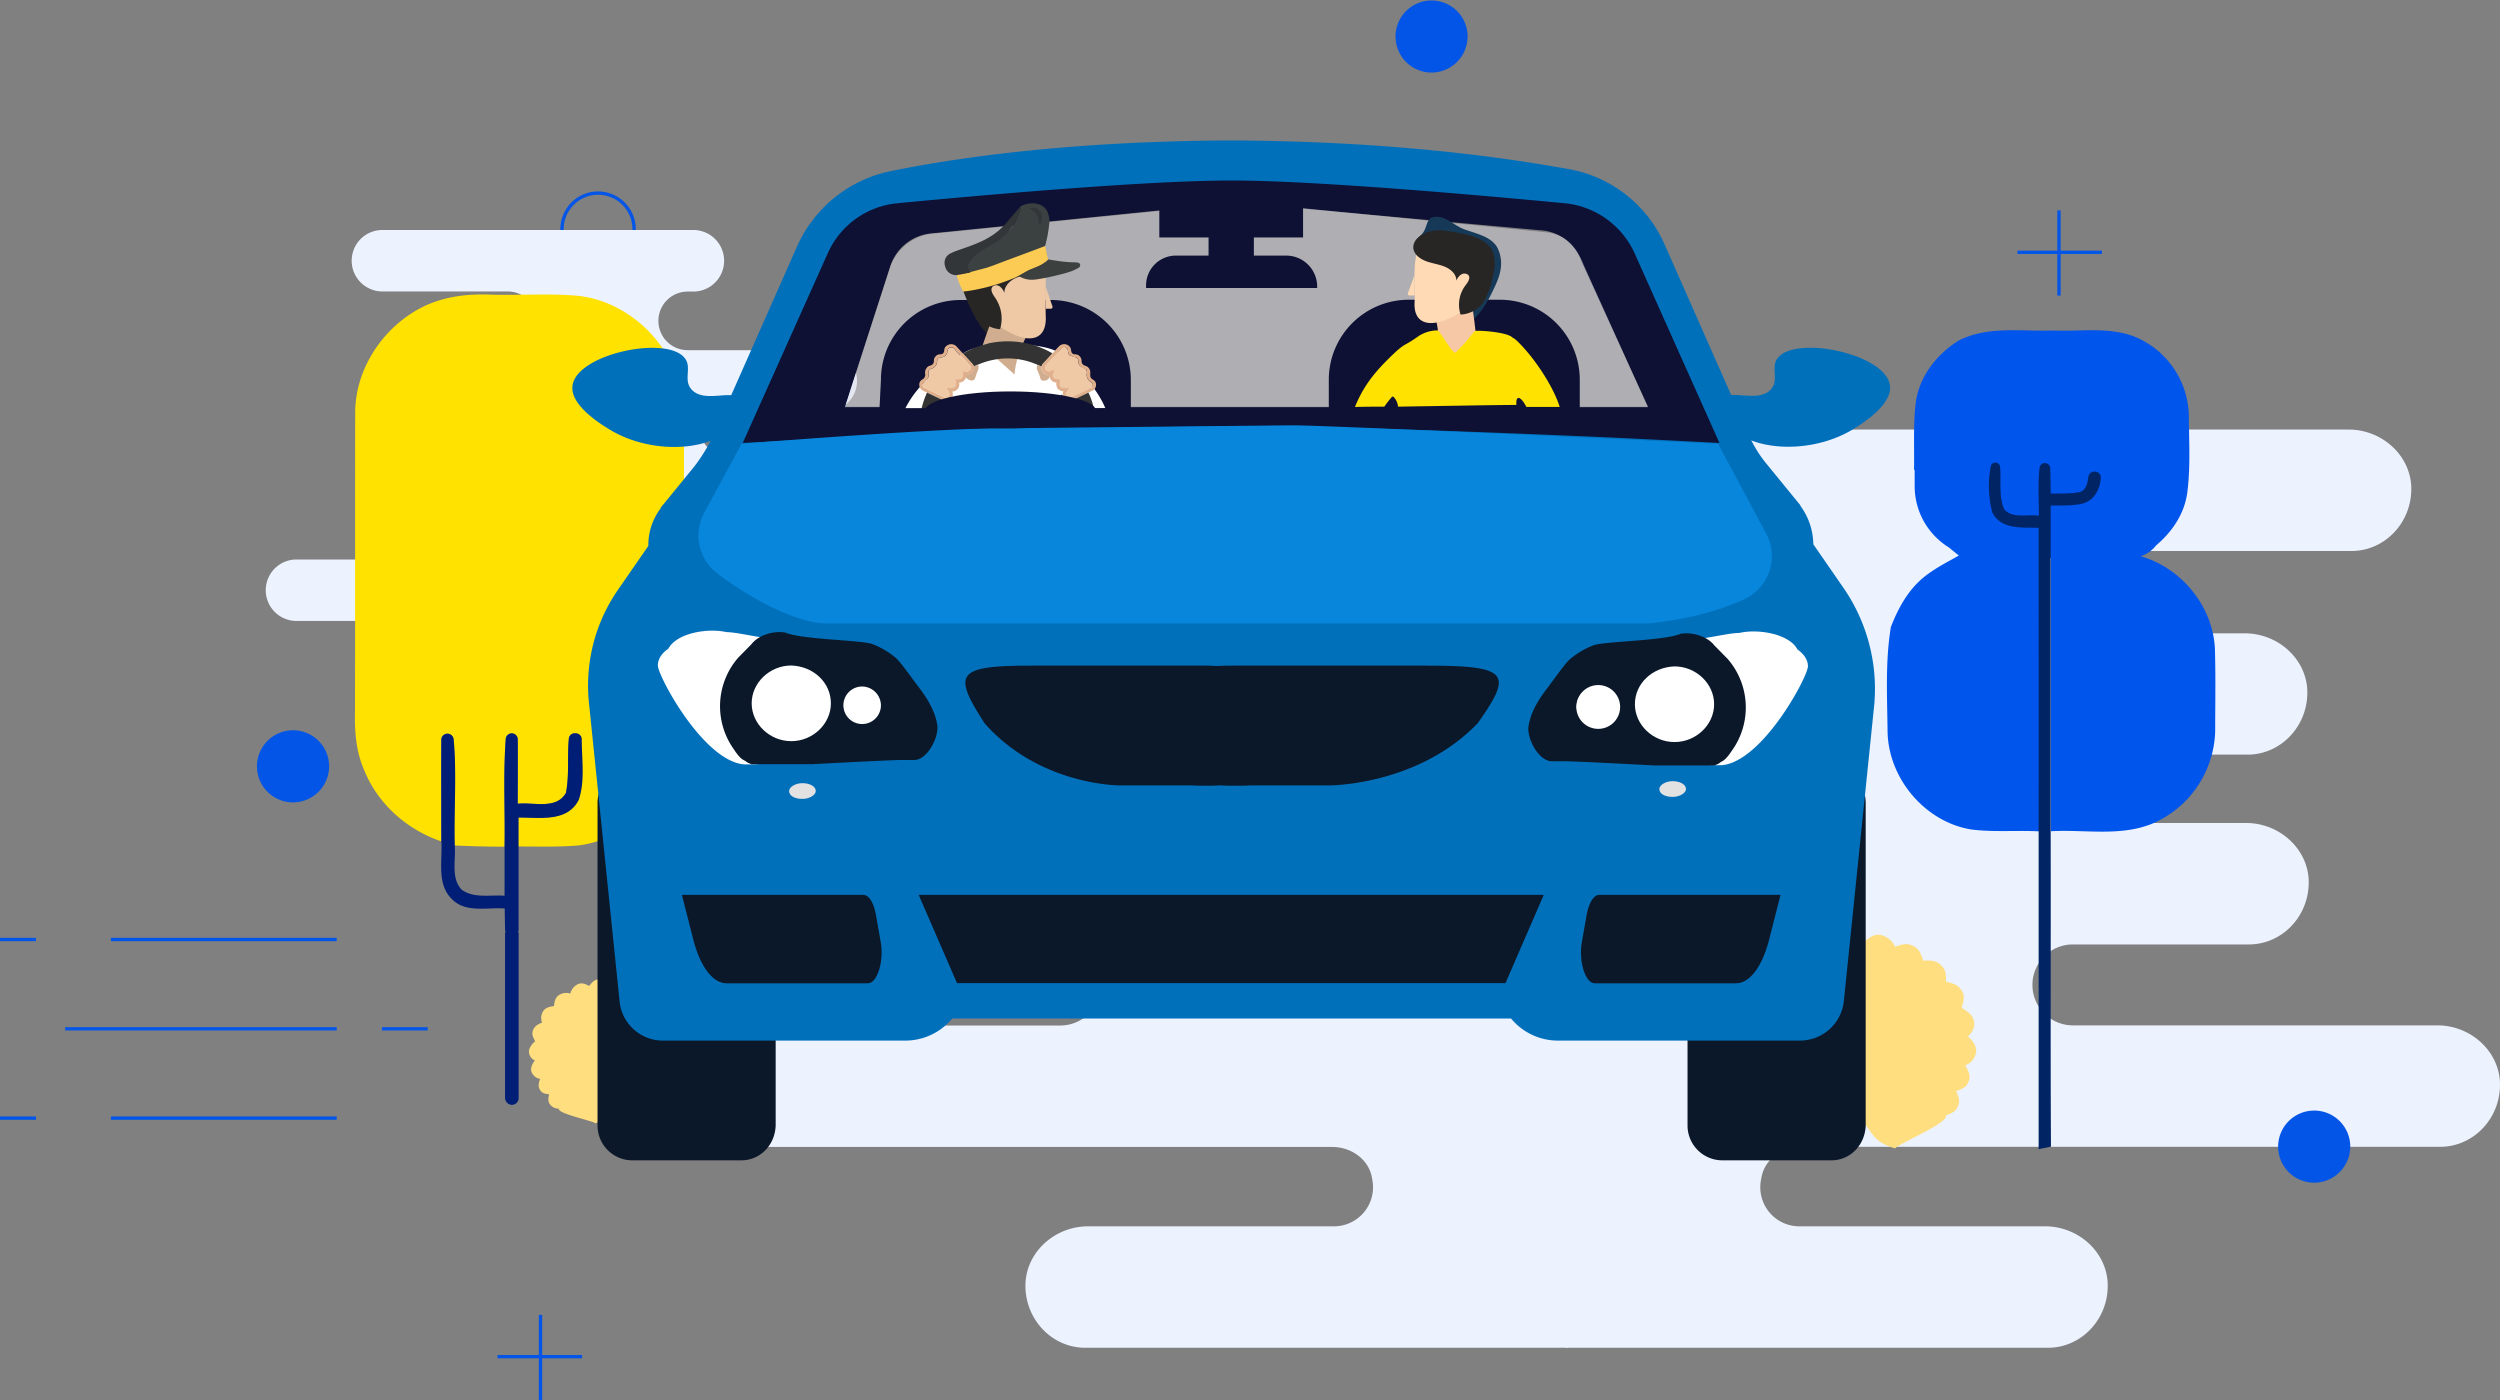 <svg xmlns="http://www.w3.org/2000/svg" viewBox="0 0 750 420"><rect x="0" y="0" width="750" height="420" fill="#808080" stroke="none"/><defs><style>.cls-1{fill:none;}.cls-1,.cls-4{stroke:#0255e6;stroke-miterlimit:10;}.cls-2{fill:#ecf2fe;}.cls-3,.cls-4{fill:#0255e6;}.cls-5{fill:#ffde80;}.cls-6{fill:#ffe200;}.cls-7{fill:#001e76;}.cls-8{fill:#0b1829;}.cls-9{fill:#0170bb;}.cls-10{fill:#0e1133;}.cls-11{fill:#0786db;}.cls-12{fill:#fff;}.cls-13{fill:#fafafa;}.cls-14{fill:#e2e2e2;}.cls-15{fill:#dcdde7;opacity:0.5;isolation:isolate;}.cls-16{fill:#282625;}.cls-17{fill:#d1ad8f;}.cls-18{fill:#efc8a5;}.cls-19{fill:#3b4141;}.cls-20{fill:#fccb53;}.cls-21{fill:#323638;}.cls-22{fill:#3c4140;}.cls-23{fill:#333;}.cls-24{fill:#e0b08c;}.cls-25{fill:#f9b09d;}.cls-26{fill:#163957;}.cls-27{fill:#f7c8a6;}.cls-28{fill:#ffdab4;}.cls-29{fill:#0055ec;}.cls-30{fill:#002464;}</style></defs><title>ride-vector0</title><g id="Layer_2" data-name="Layer 2"><g id="Layer_7" data-name="Layer 7"><path class="cls-1" d="M190.23,68.66a10.81,10.81,0,1,0-10.81,10.89A10.85,10.85,0,0,0,190.23,68.66Z"/><path class="cls-2" d="M469.67,259V404.33H614.38c10.4,0,18.72-9.21,17.88-20.1-.83-9.21-9.14-16.33-18.71-16.33H540a11.72,11.72,0,0,1-11.64-14.23c.83-5.87,6.23-9.63,12.06-9.63H732.06c10.4,0,18.71-9.21,17.88-20.1-.83-9.21-9.15-16.33-18.71-16.33H621.87a12.14,12.14,0,0,1,0-24.28h52.81c10.39,0,18.71-9.21,17.88-20.1-.83-9.21-9.15-16.33-18.71-16.33H642.66a10.31,10.31,0,0,1-10.4-11.3c.42-5.45,5.41-9.21,10.81-9.21h31.19c10.4,0,18.71-9.22,17.88-20.1C691.31,197.08,683,190,673.43,190H644.32a12.18,12.18,0,0,1-12.06-14.65,12.9,12.9,0,0,1,12.48-10.05h60.71c10.39,0,18.71-9.21,17.88-20.1-.83-9.21-9.15-16.33-18.71-16.33H469.67Z"/><path class="cls-2" d="M470.28,128.83H235.34c-9.57,0-17.88,7.12-18.71,16.33-.84,10.89,7.48,20.1,17.88,20.1h60.71a12.89,12.89,0,0,1,12.47,10.05A12.17,12.17,0,0,1,295.63,190h-29.1c-9.57,0-17.89,7.12-18.72,16.33-.83,10.88,7.49,20.1,17.88,20.1h31.19c5.41,0,10.4,3.76,10.81,9.21a10.3,10.3,0,0,1-10.39,11.3H266.11c-9.56,0-17.88,7.12-18.71,16.33-.83,10.89,7.48,20.1,17.88,20.1h52.81a12.14,12.14,0,0,1,0,24.28H208.73c-9.57,0-17.89,7.12-18.72,16.33-.83,10.89,7.49,20.1,17.88,20.1h191.7c5.82,0,11.23,3.76,12.06,9.63A11.73,11.73,0,0,1,400,367.9H326.4c-9.56,0-17.88,7.12-18.71,16.33-.83,10.89,7.49,20.1,17.88,20.1H470.28V128.83Z"/><path class="cls-3" d="M705.08,343.92a10.82,10.82,0,1,0-10.82,10.89A10.86,10.86,0,0,0,705.08,343.92Z"/><path class="cls-3" d="M440.28,10.89a10.81,10.81,0,1,0-10.81,10.88A10.85,10.85,0,0,0,440.28,10.89Z"/><path class="cls-3" d="M98.73,229.83a10.82,10.82,0,1,0-10.81,10.89A10.84,10.84,0,0,0,98.73,229.83Z"/><path class="cls-4" d="M617.7,88.67V63.13"/><path class="cls-4" d="M630.59,75.69H605.23"/><path class="cls-4" d="M162.15,420V394.46"/><path class="cls-4" d="M174.63,407H149.26"/><path class="cls-2" d="M131.47,167.85H88.64a9.22,9.22,0,0,0,0,18.43H218.79a9.22,9.22,0,0,0,0-18.43H193.42a6.7,6.7,0,0,1,0-13.39h35.77a9.22,9.22,0,0,0,0-18.43H216.71a6.28,6.28,0,0,1,0-12.56H247.9a9.21,9.21,0,0,0,0-18.42H206.31a8.79,8.79,0,0,1,0-17.58H208A9.22,9.22,0,0,0,208,69H114.42a9.22,9.22,0,0,0,0,18.43h37.84a8.79,8.79,0,0,1,0,17.58h-2.91a9.21,9.21,0,0,0,0,18.42h20a6.28,6.28,0,0,1,0,12.56H125.64a9.22,9.22,0,0,0,0,18.43h5.83a6.7,6.7,0,0,1,0,13.39Z"/><path class="cls-4" d="M33.26,281.85H101"/><path class="cls-4" d="M10.81,281.85H0"/><path class="cls-4" d="M19.54,308.65H101"/><path class="cls-4" d="M128.3,308.65H114.58"/><path class="cls-4" d="M33.26,335.44H101"/><path class="cls-4" d="M10.81,335.44H0"/><path class="cls-5" d="M568.55,284.05c1.63-.65,3.55-1.3,5.33-.29,1.9.8,2.55,2.77,3.11,4.46,1.89-.17,4.12-.11,5.48,1.51,1.38,1.29,1.38,3.14,1.3,4.77,1.78.4,3.8.95,4.72,2.66,1.15,1.64.51,3.52,0,5.16,1.36.86,2.83,1.76,3.47,3.26a4.45,4.45,0,0,1-1.65,5.3c1.64,1.4,3.18,3.56,2.31,5.61a5,5,0,0,1-3.07,3.13c1,1.5,1.83,3.39.93,5-.48,1.58-2.13,2.22-3.64,2.71.62,1.41,1.3,3,.57,4.42-.46,1.64-2.1,2.38-3.67,2.85,1.17,2.13-13.58,8.2-15.21,9.91-9.26-2.49-5.92-7.9-15-10.91.47-1.26,4.58-3.5,3-4.85-1.68.43-2.06,2.27-3.19,3.31l-1.74-.47c.86-2.06,2.16-3.95,2.7-6.12a8.48,8.48,0,0,0-1.6-.86c-1.08,2.16-2,4.39-3.29,6.44-1.45-1.77,1.06-4.76-1.78-5.73a15.32,15.32,0,0,0-.84,4.52c-7.25-2.87-6.94-5.19-13.7-9.09-.11-2.6-7.09-6.08-9-8.37l1.63.57a3.33,3.33,0,0,0-.82-3.54c1-.76,2-1.51,2.95-2.25a13.69,13.69,0,0,1-.28-4.12c.42-1.67,2.26-2.3,3.6-3.18-.26-1.6-.89-3.4.07-4.82s2.74-1.89,4.28-2.51c.23-1.69.12-3.68,1.55-4.86,1.26-1.23,3.27-.92,5-1a16.07,16.07,0,0,1,2-3.37,9.06,9.06,0,0,1,3-1.14c1.15.32,2.28.71,3.42,1.08.86-1.56,2.22-3.08,4.29-3.08,1.88-.23,3.41,1.05,4.75,2.19,1.35-1.2,3.15-2.43,5.21-1.7A6.29,6.29,0,0,1,568.55,284.05Z"/><path class="cls-5" d="M171.1,298.07a4,4,0,0,0-3.47.5c-1.13.76-1.3,2.11-1.44,3.27-1.24.13-2.67.46-3.34,1.68a3.75,3.75,0,0,0-.23,3.23c-1.1.49-2.33,1.1-2.7,2.32-.54,1.21.12,2.33.64,3.33a5.28,5.28,0,0,0-1.83,2.54,2.92,2.92,0,0,0,1.73,3.2c-.88,1.11-1.59,2.7-.77,3.91a3.31,3.31,0,0,0,2.37,1.62c-.46,1.09-.75,2.42,0,3.35.5,1,1.65,1.15,2.68,1.27-.22,1-.45,2.11.2,2.93a3.12,3.12,0,0,0,2.71,1.36c-.48,1.52,9.79,3.53,11.05,4.42,5.65-2.78,2.81-5.84,8.31-8.95-.46-.75-3.4-1.66-2.52-2.74,1.14.06,1.61,1.2,2.47,1.72l1.06-.53a28.54,28.54,0,0,1-2.51-3.59,5.55,5.55,0,0,1,.92-.76c1,1.25,1.85,2.57,2.93,3.72.71-1.32-1.28-2.92.43-3.91a10.17,10.17,0,0,1,1.11,2.8c4.3-2.78,3.81-4.23,7.67-7.61-.26-1.69,3.79-4.82,4.74-6.54l-1,.57a2.19,2.19,0,0,1,.08-2.38c-.72-.37-1.45-.72-2.18-1.07a9.24,9.24,0,0,0-.34-2.69c-.48-1-1.75-1.19-2.72-1.58,0-1.07.14-2.3-.66-3.1s-2-.86-3.07-1.07c-.36-1.05-.54-2.35-1.61-2.93s-2.22-.16-3.32,0a10.33,10.33,0,0,0-1.7-1.91,5.79,5.79,0,0,0-2.08-.35c-.7.36-1.38.75-2.06,1.14a3.34,3.34,0,0,0-3.15-1.44c-1.24.09-2.07,1.12-2.78,2-1-.6-2.34-1.16-3.57-.43A4.13,4.13,0,0,0,171.1,298.07Z"/><path class="cls-6" d="M126.77,92.1c6.26-3.1,13.3-4,20.21-3.72,8.85.28,17.73-.43,26.55.37,16.25,1.87,29.89,16.13,31.46,32.49.31,5.61.18,11.23.19,16.85,0,25.59,0,51.17,0,76.75,1.31,18.7-13.21,36.34-31.59,38.79-6.09.5-12.21.32-18.3.31,0-2.91,0-5.81,0-8.7,6.26-.09,14.72,1.54,18.13-5.4,1.9-5.77.85-12,.87-18.07a1.77,1.77,0,0,0-1.58-1.79h-.13a1.75,1.75,0,0,0-1.91,1.6c-.5,5.41.17,10.94-.87,16.27-2.93,5.14-9.72,2.71-14.49,3.27,0-6.45.05-12.91,0-19.36a1.8,1.8,0,0,0-1.59-1.77h0a1.8,1.8,0,0,0-2,1.65c-.8,10.76-.17,21.58-.36,32.36-5,0-10-.11-15-.37-.28-10.61.66-21.3-.33-31.86a1.85,1.85,0,0,0-1.62-1.66h0a1.85,1.85,0,0,0-2.06,1.83c-.06,10.15,0,20.3,0,30.46-10.21-3.48-19-11.18-23.08-21.34-2.46-5.51-2.92-11.64-2.77-17.61.07-29.7,0-59.4.06-89.09C106.36,110.82,114.88,98.08,126.77,92.1Z"/><path class="cls-7" d="M172.69,220h-.13a1.75,1.75,0,0,0-1.91,1.6c-.5,5.41.17,10.94-.87,16.26h0c-2.92,5.13-9.69,2.72-14.46,3.27a0,0,0,0,1,0,0c0-6.45.05-12.89,0-19.33a1.8,1.8,0,0,0-1.59-1.77h0a1.8,1.8,0,0,0-2,1.65c-.8,10.76-.17,21.58-.36,32.36,0,4.89,0,9.78,0,14.68a0,0,0,0,1,0,0c-4.29-.32-9.17.87-12.88-1.82h0c-3.31-3.55-1.67-8.88-2.07-13.26-.28-10.61.66-21.3-.33-31.86a1.85,1.85,0,0,0-1.62-1.66h0a1.85,1.85,0,0,0-2.06,1.83c-.06,10.15,0,20.3,0,30.46.37,5.76-1.48,12.86,3.18,17.34,4.13,4.24,10.6,2.38,15.83,2.8a0,0,0,0,1,0,0c0,2.24.08,4.5.11,6.76h.21a1.47,1.47,0,0,0-.23.74v49.21a2.15,2.15,0,0,0,1.86,2.19,2.05,2.05,0,0,0,2.22-2.05c0-16.5,0-33,0-49.35a1.44,1.44,0,0,0-.23-.74h.21q0-12.71,0-25.37c0-2.9,0-5.79,0-8.67a0,0,0,0,1,0,0c6.25-.08,14.68,1.53,18.09-5.39h0c1.9-5.76.85-12,.87-18.06A1.77,1.77,0,0,0,172.69,220Z"/><path class="cls-8" d="M549.4,348.1H516.58a10.45,10.45,0,0,1-10.32-10.4V240.81a10.45,10.45,0,0,1,10.32-10.4H549.4a10.44,10.44,0,0,1,10.31,10.4V337.7C559.48,343.61,555,348.1,549.4,348.1Z"/><path class="cls-8" d="M222.39,348.1H189.57a10.44,10.44,0,0,1-10.31-10.4V240.81a10.44,10.44,0,0,1,10.31-10.4h32.82a10.44,10.44,0,0,1,10.31,10.4V337.7C232.47,343.61,228,348.1,222.39,348.1Z"/><path class="cls-9" d="M544,163.29l9.15,13.23a53.33,53.33,0,0,1,9.14,34.74l-9.14,89.1A13.25,13.25,0,0,1,540,312.18H467.35a18.27,18.27,0,0,1-13.83-6.38l-.23-.24H285.68l-.23.24a18.27,18.27,0,0,1-13.83,6.38H199a13.06,13.06,0,0,1-13.13-11.82l-9.14-89.1A50.44,50.44,0,0,1,185.35,177l9.15-13.23a18.29,18.29,0,0,1,3.75-11.34.44.44,0,0,1,.05-.28l.18-.2,1.17-1.41,8.68-10.64a50.72,50.72,0,0,0,4.85-7.64c-8.52,3.2-21,2.3-30.41-3.47-2.34-1.42-12-7.32-11-13.23,1.4-9.46,28.6-15.13,33.75-8,1,1.33.9,2.85.81,4.39-.1,1.77-.2,3.55,1.3,5.07,2.1,2.12,5.44,1.87,8.44,1.65a23.6,23.6,0,0,1,3.29-.11l19.92-45a39.44,39.44,0,0,1,27.89-22.22c19.69-4,53.45-9,102.21-9.21,48.76.23,82.51,5.2,102,8.74A38.85,38.85,0,0,1,499.23,73l25.08,56.72a37.13,37.13,0,0,0,5.86,9.69l8.68,10.63,1.17,1.42c0,.24.23.24.23.47A19.87,19.87,0,0,1,544,163.29ZM267.16,77l-13.68,45.06,248.2,1.84L478,76.07c-1.88-5.43-9.89-10.8-15.51-11l-84-7.36c-2.58-.24-12,1.6-14.6,1.84l-83,7.36C275.23,67.35,269,71.56,267.16,77Z"/><path class="cls-10" d="M490.32,75.84A25.77,25.77,0,0,0,469.7,61c-24.85-2.36-75-6.85-100.33-6.85S293.89,58.59,269,61a25.44,25.44,0,0,0-20.63,14.89l-25.55,57s13.36-.71,32.58-1.65c21.57-1,50.64-2.13,77.59-2.84,12.9-.24,25.32-.47,36.34-.47,10.78,0,23.44.23,36.33.47,27,.71,56,1.89,77.59,2.84,19.46.94,32.59,1.65,32.59,1.65ZM253.48,122.05l13.75-42.58A14.24,14.24,0,0,1,279.65,70l87.79-8.85a41.69,41.69,0,0,1,7.74,0l86.87,7.93a13.89,13.89,0,0,1,12.43,9.46l19.9,43.5Z"/><path class="cls-9" d="M516.58,119.8c2.11-3.31,10.55,1.18,14.53-2.83,2.82-2.84,0-6.62,2.11-9.46,5.16-7.09,32.35-1.42,33.76,8,.94,5.91-8.68,11.81-11,13.23-13.13,8-32.11,6.62-38.21-2.12C517.75,126.18,515.17,122.17,516.58,119.8Z"/><path class="cls-8" d="M369.37,268.46H275.6l11.49,26.47H451.65l11.48-26.47Z"/><path class="cls-11" d="M523.52,179.64c-6.3,3-15.6,6-29,7.4H248c-8.79,0-23.05-7.46-33-15.18a14.23,14.23,0,0,1-3.74-18l11.23-20.75c35.59-2.76,65-4.6,76.65-4.6l88.52-.92c11.39,0,127.75,5.52,127.75,5.52s8.52,15.9,14.46,27A14.23,14.23,0,0,1,523.52,179.64Z"/><path class="cls-8" d="M428,199.69H370.2c-1.58,0-3,0-4.25.08s-2.44-.08-3.88-.08H309.34c-22.75,0-23.47,2.48-14,17.25,16.37,18.67,40.36,18.67,40.36,18.67h21.52a78.8,78.8,0,0,0,8.72,0,94.67,94.67,0,0,0,9.56,0h23.6s26.3,0,44.24-18.67C453.74,202.17,453,199.69,428,199.69Z"/><path class="cls-12" d="M274.66,225.05H246.53A26.23,26.23,0,0,0,236,227.18a27.17,27.17,0,0,1-10.55,2.13h-2.35c-12.19-1.19-25.74-26.51-25.74-29.67s3.13-5,3.13-5c2.5-4.76,11.88-6.3,17.46-5,3,0,9.2,1.61,13.19,1.85,12.19.24,18.46.16,30.65,2.52,4,.71,6.34,6.82,10.63,9.46a16.2,16.2,0,0,1,1.88,2.52c1.17,2.36,5.86,6.07,6.56,11.75C280.85,221.48,278.42,225.05,274.66,225.05Z"/><path class="cls-8" d="M274.29,228h-3.76c-3.75,0-26.89,1.26-26.89,1.26l-18.2,0c-1.82-.67-1.2-.67-2.45-1.3s-2.71-3-2.71-3a22.21,22.21,0,0,1,1.17-27.65l4-4.06c1.62-2.17,5.69-4.13,10.06-3.5,5,2.17,23.15,2.24,26.28,3.5a24.39,24.39,0,0,1,6.88,4.06c1.25,1,4.38,5.4,6.25,7.92,1.58,2.11,5.61,7,6.32,12.64C281.46,221.74,278,228,274.29,228Z"/><path class="cls-12" d="M249.27,211c0,6.17-5.43,11.35-11.89,11.35S225.5,217.16,225.5,211s5.42-11.35,11.88-11.35C244.1,199.89,249.27,204.82,249.27,211Z"/><path class="cls-12" d="M264.28,211.62a5.63,5.63,0,1,1-5.63-5.67A5.72,5.72,0,0,1,264.28,211.62Z"/><path class="cls-12" d="M458.8,218.62c.7-5.68,5.47-10,6.65-12.39a15.7,15.7,0,0,1,1.87-2.52c4.29-2.64,6.65-8.75,10.64-9.46,12.19-2.36,18.46-2.28,30.65-2.52,4-.24,10.14-1.85,13.19-1.85,5.57-1.3,15,.24,17.46,5,0,0,3.12,1.89,3.12,5s-13.55,28.48-25.74,29.67h-2.35a27.08,27.08,0,0,1-10.54-2.13,26.31,26.31,0,0,0-10.55-2.13H465.07C461.32,225.33,458.8,222.4,458.8,218.62Z"/><path class="cls-8" d="M458.5,218.24c.71-5.67,4.75-10.53,6.32-12.64,1.88-2.52,5-6.94,6.26-7.92a24.11,24.11,0,0,1,6.88-4.06c3.12-1.26,21.26-1.33,26.27-3.5,4.38-.63,8.44,1.33,10.07,3.5l4,4.06a22.2,22.2,0,0,1,1.17,27.65s-1.46,2.33-2.71,3-.63.63-2.44,1.3l-18.2,0s-23.15-1.26-26.9-1.26h-3.75C461.69,228.29,458.27,222,458.5,218.24Z"/><path class="cls-12" d="M502.35,199.92c6.46,0,11.89,5.18,11.89,11.35s-5.43,11.35-11.89,11.35-11.88-5.18-11.88-11.35S495.63,200.17,502.35,199.92Z"/><path class="cls-13" d="M478.58,206.23A5.68,5.68,0,1,1,473,211.9,5.72,5.72,0,0,1,478.58,206.23Z"/><path class="cls-12" d="M472.9,212.13a6.57,6.57,0,1,0,6.57-6.61A6.58,6.58,0,0,0,472.9,212.13Z"/><path class="cls-8" d="M204.57,268.46H259c1.64,0,3.05,2.12,3.75,5.82l1.41,8c1.17,5.83-.94,12.71-3.75,12.71H217.94c-4,0-7.74-4.76-9.85-12.71Z"/><path class="cls-8" d="M534.16,268.46H479.78c-1.65,0-3,2.12-3.76,5.82l-1.4,8c-1.17,5.83.94,12.71,3.75,12.71H520.8c4,0,7.73-4.76,9.84-12.71Z"/><path class="cls-14" d="M244.73,237.31c0,1.18-1.88,2.36-4,2.36-2.34,0-4-.94-4-2.36,0-1.18,1.87-2.36,4-2.36S244.73,235.89,244.73,237.31Z"/><path class="cls-14" d="M505.8,236.71c0,1.18-1.88,2.36-4,2.36-2.34,0-4-.94-4-2.36,0-1.18,1.87-2.36,4-2.36S505.8,235.29,505.8,236.71Z"/><path class="cls-15" d="M463.36,69.64l-85.77-8.48a54.73,54.73,0,0,0-8.87,0L280.85,70a15.25,15.25,0,0,0-13.69,9.74l-13.68,42.42h240.9L475.22,79.75C473.07,74.32,469.81,70.11,463.36,69.64Z"/><path class="cls-10" d="M339.25,114v13.52c-26,.69-54.9.94-75.74,1.86l.77-15.38A23.92,23.92,0,0,1,288.06,90h27.18A24,24,0,0,1,339.25,114Z"/><path class="cls-10" d="M473.93,114v16.28c-20.93-.92-49.13-2.07-75.29-2.76V114a24,24,0,0,1,23.88-24.08h27.3A24,24,0,0,1,473.93,114Z"/><path class="cls-10" d="M386,76.68h-9.84V71.24h14.76V59.66H347.8V71.24h14.77v5.44h-9.85a8.94,8.94,0,0,0-8.9,9v.71h51.33v-.71A9.3,9.3,0,0,0,386,76.68Z"/><path class="cls-12" d="M279.59,123.88a27.45,27.45,0,0,1,2.22-2.54,3.26,3.26,0,0,1,1.79-1.1c0,1.19,0,2.37.06,3.56H284l19.16-.58c5.28-.16,10.51-.32,15.74-.43-.31-2.65-.19-1.8-.55-4.45.71.36,2,1.74,3.69,4.45l9.57-.29c-2.27-5.68-8.27-12.39-13.1-16.14a6.17,6.17,0,0,0-1.19-.68c-1.59-1.42-9.3-2.71-10.3-1.73,0,.62-.07.76-.48,1.06-1,.79-1.88,1.25-2.89,2-2.37,1.78-2.74,2.08-4.91,0-.24-.23-3-1.77-3.68-2.79a10.37,10.37,0,0,0-5.8,1.6,34.94,34.94,0,0,1-4.14,2.31,19.69,19.69,0,0,0-2.84,2c-3.74,3.15-7.29,6.44-9.82,10.8a26.3,26.3,0,0,0-1.59,3.13C273.75,124,276.65,123.92,279.59,123.88Z"/><path class="cls-16" d="M311.12,87.59c-.26.3.1.81.5.81a1.53,1.53,0,0,0,1-.56c2.2-2.14-.34-6.17.55-9.11s.84-3.28-1.3-5.47c-2.34-2.39-1.12-5.86-4.45-5.91S302.07,70.2,299,71.4c-3.95,1.53-8.44,2.49-10,6.45s-.85,7.61.78,11.48c2.44,5.77,5.53,12.17,11.47,14.06.89-3.41.81-8.84,3.49-11.46C306.62,90.07,309.2,89.6,311.12,87.59Z"/><path class="cls-17" d="M294.73,103.78q2.26-6.78,5-13.42c4.54-1,9.67-.78,13.28,2.15-4,6.1-8.14,12.55-8.64,19.85"/><path class="cls-18" d="M295.24,93.61a24.69,24.69,0,0,0,8.6,6.59c5.88,2.74,10.17,1.25,9.89-5.28-.24-5.35.79-13.7-1.54-18.51a2.16,2.16,0,0,0-1.44-1.16,20.07,20.07,0,0,0-8.81-.44l-.16,0C293.22,76.39,289.67,86.88,295.24,93.61Z"/><path class="cls-16" d="M314.06,77.47c-.19,2-2,3.42-3.78,4.16s-3.82,1-5.61,1.8-3.43,2.48-3.35,4.46A4.11,4.11,0,0,0,300,86a1.69,1.69,0,0,0-2.24,0c-.82.93.08,2.33.79,3.34a11,11,0,0,1,1.47,9.42,8.85,8.85,0,0,1-6.77-3.91,23.32,23.32,0,0,1-2.54-7.17c-.74-3.19-1.45-6.69,0-9.59,1.9-3.71,6.5-4.9,10.56-5.69,2.56-.5,5.22-1,7.74-.35S314.32,74.85,314.06,77.47Z"/><path class="cls-19" d="M296.78,80.31c-.53.18-1.07.33-1.6.5l-4.05.94c-1.32-1.42-.77-2.68.11-3.79a15.56,15.56,0,0,1,4.95-3.82c4.56-2.52,8.34-5.73,9.79-11.06.08-.28.36-.55-.11-.8.47-1.16,8-3.22,8.86,3a7.65,7.65,0,0,1,0,2.29A40.17,40.17,0,0,1,313.18,75C308.84,76.48,301.12,78.8,296.78,80.31Z"/><path class="cls-20" d="M313.51,73.81c-5,1.92-10.34,3.84-15.32,5.75-.61.24-1.23.43-1.84.65l-.41.13-4.22,1.12L287,82.54a18.67,18.67,0,0,0,2,4.94c.64-.1,1.48-.19,2.12-.29a59.89,59.89,0,0,0,13.37-3.88c.84-.43,1.7-.81,2.51-1.29,2.48-1.43,5.42-2,7.48-4.16C314,76.5,313.94,75.16,313.51,73.81Z"/><path class="cls-21" d="M287,82.54l4.15-.79c-1.32-1.42-.77-2.68.11-3.79a15.56,15.56,0,0,1,4.95-3.82c4.56-2.52,8.34-5.73,9.79-11.06.08-.28.36-.55-.11-.8-2,2.1-3.66,4.46-5.78,6.43-3.57,3.31-8.15,4.79-12.68,6.37a18.09,18.09,0,0,0-2.38,1,3.08,3.08,0,0,0-1.53,3.73A3.35,3.35,0,0,0,287,82.54Z"/><path class="cls-22" d="M314.45,77.83c-1.75,2.1-4.67,2.41-6.8,3.74-.71.44-1.34.81-2.07,1.21a7.21,7.21,0,0,0,4.5,1.12c1.57,0,10.5-1.89,12.43-3,.66-.37,1.73-.64,1.52-1.55-.11-.48-.71-.63-1.34-.64a37.14,37.14,0,0,1-5.65-.48Z"/><path class="cls-21" d="M311.86,67.73c.75-1.35,1.19-2.88.27-4.3a2.8,2.8,0,0,0-3.45-.88C311.33,63.64,311.58,65.64,311.86,67.73Z"/><path class="cls-18" d="M313.74,86.12l2,5.8a.54.54,0,0,1-.5.71H313.7Z"/><path class="cls-23" d="M297.32,102.87a26.89,26.89,0,0,1,8.95-.18c.6.15,1.22.17,1.81.34a26.07,26.07,0,0,1,7.69,3c-.84.92-1.69,1.83-2.54,2.74a2.68,2.68,0,0,0-.79,1.25c-.39-.2-.79-.4-1.18-.58a22.09,22.09,0,0,0-17.95,0c-.39.18-.78.36-1.16.56a2.1,2.1,0,0,0-.48-.86c-.94-1-1.89-2-2.82-3.06a24.93,24.93,0,0,1,3.6-1.75l.19-.08c1-.39,2.1-.71,3.18-1C296.32,103.11,296.81,102.91,297.32,102.87Z"/><path class="cls-24" d="M284.67,103.37A2.19,2.19,0,0,1,287,104c.63.69,1.25,1.38,1.89,2.06l2.82,3.06a2.1,2.1,0,0,1,.48.86,2.12,2.12,0,0,1-.37,1.64,2.29,2.29,0,0,1-2,.89c0,.24,0,.49,0,.73a2.88,2.88,0,0,1-.84,1.15,3.58,3.58,0,0,1-1.26.45,2.06,2.06,0,0,1-1,2.34,2.13,2.13,0,0,1-1.05.27A2,2,0,0,1,282.8,120c-1.57-.76-3.15-1.5-4.73-2.24-.38-.17-.76-.36-1.14-.54a2,2,0,0,1-1-2.57,1.85,1.85,0,0,1,.84-.84,1.65,1.65,0,0,0,.82-1.41,2.94,2.94,0,0,1,0-1.25,3.08,3.08,0,0,1,.6-1c.46-.53,1.34-.41,1.7-1,.37-.4.23-1,.32-1.44a2.23,2.23,0,0,1,1-1.23c.54-.32,1.28,0,1.75-.52s.18-1.33.65-1.86A2.33,2.33,0,0,1,284.67,103.37Zm-.27,1.32a2.18,2.18,0,0,0-.22.91,2,2,0,0,1-.94,1.38,6.32,6.32,0,0,1-1.55.34,1.24,1.24,0,0,0-.52.59,5.11,5.11,0,0,1-.21,1.28,2.42,2.42,0,0,1-1.64,1.44,1.1,1.1,0,0,0-.81.87,3.4,3.4,0,0,1-.13,1.92,3.3,3.3,0,0,1-1.27,1.35.86.86,0,0,0,.47,1.56,6.73,6.73,0,0,0,.74.49c1.47.71,3,1.4,4.44,2.13a3.32,3.32,0,0,0,.95.36,1.15,1.15,0,0,0,1-.66,1.17,1.17,0,0,0-.1-1c-.26-.42-.51-.86-.73-1.31a14,14,0,0,0,1.94,0,1.13,1.13,0,0,0,.92-1.14c0-.5-.21-1-.27-1.46.66-.09,1.48.16,2-.4s.23-1.35.3-2a7.15,7.15,0,0,1,1.22.08,1.13,1.13,0,0,0,1.21-1.17,1,1,0,0,0-.24-.57c-1.47-1.61-3-3.22-4.45-4.82a1.6,1.6,0,0,0-1.08-.71A1.18,1.18,0,0,0,284.4,104.69Z"/><path class="cls-25" d="M317.92,109.43c.14-.13.33,0,.47,0a1.64,1.64,0,0,1-.42.37C317.76,109.82,317.8,109.53,317.92,109.43Z"/><path class="cls-18" d="M291.21,110.31a1,1,0,0,0-.24-.57c-1.47-1.61-3-3.22-4.45-4.82a1.6,1.6,0,0,0-1.09-.71,1.2,1.2,0,0,0-1,.49,2.18,2.18,0,0,0-.22.91,1.94,1.94,0,0,1-.94,1.37,5.89,5.89,0,0,1-1.56.35,1.21,1.21,0,0,0-.51.58,5.11,5.11,0,0,1-.21,1.29,2.42,2.42,0,0,1-1.64,1.44,1.1,1.1,0,0,0-.81.87,3.4,3.4,0,0,1-.13,1.92,3.3,3.3,0,0,1-1.27,1.35.86.86,0,0,0,.47,1.56,3.06,3.06,0,0,0,.74.48c1.47.72,3,1.41,4.45,2.14a3.21,3.21,0,0,0,1,.36,1,1,0,0,0,.91-1.61c-.26-.43-.51-.86-.73-1.31a14,14,0,0,0,1.94,0,1.13,1.13,0,0,0,.92-1.14c0-.5-.21-1-.27-1.46.66-.09,1.48.16,2-.4s.23-1.35.3-2a7.21,7.21,0,0,1,1.22.08A1.16,1.16,0,0,0,291.21,110.31Z"/><path class="cls-18" d="M327.24,114.6a2.63,2.63,0,0,1-1.22-1.85c-.1-.55.25-1.15-.1-1.66a1.39,1.39,0,0,0-.77-.7,2.25,2.25,0,0,1-1.54-1.3,9.77,9.77,0,0,1-.16-1.21,3,3,0,0,0-.62-.66c-.15,0-1.79-.59-1.89-.62a1.72,1.72,0,0,1-.49-.88c-.1-.39,0-.9-.38-1.19s-.8-.77-1.2-.46a20.12,20.12,0,0,0-1.66,1.67c-.64.7-1,1.26-1.65,1.93-.52.55-1,1.13-1.53,1.65-.27.31-.65.63-.6,1.07a1.13,1.13,0,0,0,1.51,1,6.55,6.55,0,0,0,.86,1.06,1.29,1.29,0,0,0,.84,1.27,10.27,10.27,0,0,0,1.47.08c0,.61-.31,1.2-.18,1.81a1.11,1.11,0,0,0,.87.81,14.91,14.91,0,0,0,1.89,0c-.18.61-.64,1.09-.85,1.68a1,1,0,0,0,1.25,1.2c.46-.13.85-.41,1.3-.58,1.2-.56,2.39-1.14,3.59-1.69l.38-.22a6.71,6.71,0,0,0,1.17-.58,1.15,1.15,0,0,0,.33-.86A1.13,1.13,0,0,0,327.24,114.6Z"/><path class="cls-17" d="M292.15,109.92c.38-.2.77-.38,1.16-.56a1.69,1.69,0,0,1,.24,1.12A6.27,6.27,0,0,1,293,112a13.68,13.68,0,0,1-.63,1.8c-.27.4-.84.38-1.28.29a1.88,1.88,0,0,1-1.29-.95,5.85,5.85,0,0,1,0-.73,2.27,2.27,0,0,0,2-.89A2.16,2.16,0,0,0,292.15,109.92Z"/><path class="cls-17" d="M314.94,113.06c-.28-.3-.67-.43-.93-.73a2,2,0,0,1-1.57-2.33c-.39-.2-.78-.4-1.18-.58a2,2,0,0,0,.05,1.9,14.12,14.12,0,0,1,.83,2.28.84.84,0,0,0,.63.58,2.84,2.84,0,0,0,1.32-.17l.28-.2a1.49,1.49,0,0,0,.45-.52Z"/><path class="cls-24" d="M314,112.32c.23.54.43.57.93.73a2,2,0,0,0,2,1.7,2.62,2.62,0,0,0,.17,1.47,2.08,2.08,0,0,0,1.94,1.16,1.93,1.93,0,0,0,.55,2.42,2.13,2.13,0,0,0,2.11.26l4.83-2.29a10.26,10.26,0,0,0,1-.49l.12,0a7.17,7.17,0,0,0,.63-.45l.07-.12a1.92,1.92,0,0,0,.22-2.2c-.33-.58-1.12-.71-1.38-1.32s0-1.39-.16-2.06a2.74,2.74,0,0,0-.72-1.06,7.82,7.82,0,0,0-1.18-.52,1.45,1.45,0,0,1-.66-1.27,2,2,0,0,0-1.37-1.91,6.59,6.59,0,0,0-1.08-.11c-.05-.1-.17-.14-.26-.2-.55-.4-.32-1.16-.61-1.69a2.15,2.15,0,0,0-3.47-.44c-.65.68-1.28,1.38-1.91,2.06-.84.92-1.69,1.83-2.54,2.75a2.65,2.65,0,0,0-.79,1.24A2.07,2.07,0,0,0,314,112.32Zm13.5,3.88a6.07,6.07,0,0,1-1.17.58L326,117l-3.59,1.69c-.45.17-.85.46-1.3.58a1,1,0,0,1-1.25-1.2c.21-.59.67-1.07.85-1.68a14.91,14.91,0,0,1-1.89,0,1.13,1.13,0,0,1-.87-.8,8.64,8.64,0,0,1,.18-1.82,10.27,10.27,0,0,1-1.47-.08,1.29,1.29,0,0,1-.84-1.27c.19-.8.44-1.11.28-1.31s-.29,0-1.14.25a1.12,1.12,0,0,1-1.5-1c-.05-.44.32-.76.59-1.06.53-.54,1-1.12,1.53-1.66s1.3-1.38,1.94-2.08a8.09,8.09,0,0,1,1.16-1.18,1.12,1.12,0,0,1,1.41.12c.37.29.28.8.38,1.19a1.72,1.72,0,0,0,.49.88c.11,0,1.4.64,1.44.63h.45a2.55,2.55,0,0,1,.62.65,9.93,9.93,0,0,0,.16,1.22,2.54,2.54,0,0,0,1.5,1.49c.31.1.67.19.81.5.35.51,0,1.11.1,1.66a2.58,2.58,0,0,0,1.23,1.85,1,1,0,0,1,.28,1.62Z"/><path class="cls-23" d="M328.67,125.78a24.22,24.22,0,0,0-.4-2.69,22,22,0,0,0-1.74-5.31l-4.83,2.29a2.12,2.12,0,0,1-1.14,1.94,3.08,3.08,0,0,1-1.62.25H287c-.67,0-1.35,0-2,0a2.44,2.44,0,0,1-1.72-.81,2.22,2.22,0,0,1-.44-1.42l-4.73-2.25a24,24,0,0,0-2.13,8h52.71Z"/><rect class="cls-10" x="270.81" y="122.44" width="62.96" height="5.01"/><path class="cls-10" d="M303.12,117.43c14.19,0,25.69,2.62,25.69,5.84s-11.87,5.22-26.06,5.22-25.31-2-25.31-5.22S288.94,117.43,303.12,117.43Z"/><path class="cls-26" d="M427,83.93c.27.27-.09.75-.49.75a1.58,1.58,0,0,1-1-.52c-2.22-2,.35-5.76-.56-8.5s-.85-3.06,1.32-5.11c2.36-2.23,1.14-5.46,4.51-5.51s5.42,2.65,8.57,3.78c4,1.42,8.54,2.32,10.11,6s.85,7.1-.8,10.71c-2.46,5.38-5.6,11.36-11.6,13.12-.9-3.18-.82-8.25-3.53-10.69C431.56,86.24,428.94,85.8,427,83.93Z"/><path class="cls-27" d="M427.3,85.8c2.57,6.39,5.19,13.13,4,19.87,3-1.09,6.72,1.83,9.53.3,2.07-1.13,2.13-3.84,1.89-6.06q-.71-6.64-1.87-13.25C436.64,84.79,431.54,83.9,427.3,85.8Z"/><path class="cls-28" d="M443.07,89.54a24.83,24.83,0,0,1-8.7,6.16c-5.95,2.55-10.3,1.16-10-4.93.24-5-.8-12.79,1.56-17.28a2.16,2.16,0,0,1,1.45-1.08,21.87,21.87,0,0,1,8.92-.41l.16,0C445.11,73.48,448.71,83.27,443.07,89.54Z"/><path class="cls-16" d="M424,74.48c.2,1.84,2,3.2,3.83,3.88s3.87.92,5.68,1.68,3.47,2.32,3.38,4.17a4,4,0,0,1,1.3-1.74,1.82,1.82,0,0,1,2.27,0c.83.87-.08,2.17-.8,3.12a9.6,9.6,0,0,0-1.49,8.78,9.1,9.1,0,0,0,6.86-3.64,20.82,20.82,0,0,0,2.56-6.7c.75-3,1.47-6.23,0-9-1.92-3.45-6.58-4.56-10.69-5.3-2.59-.47-5.28-.94-7.84-.33S423.76,72,424,74.48Z"/><path class="cls-28" d="M424.35,82.55l-2,5.42a.5.5,0,0,0,.5.66h1.54Z"/><path class="cls-6" d="M415.29,122a31.32,31.32,0,0,1,2.3-2.95c.47-.51,1.79,1.54,1.8,2.94h.37l19.3-.31c5.32-.09,10.59-.17,15.86-.2-.24-3.14,1.35-2.61,3,.61,1.7,0,8.35,0,10,0-2.14-6.74-8.19-15.49-13-20a5.55,5.55,0,0,0-1.18-.82c-1.55-1.71-10.85-2.28-11.27-1.94-1,.91-2.76,3.52-3.79,4.38-2.44,2.06-1.54,3.09-3.67.6-.23-.28-3.4-5.2-3.63-5.2a10.7,10.7,0,0,0-5.88,1.77,34.26,34.26,0,0,1-4.23,2.65,20.3,20.3,0,0,0-2.91,2.35c-3.85,3.65-7.51,7.46-10.18,12.55a36.78,36.78,0,0,0-1.69,3.67C409.41,122,412.32,122,415.29,122Z"/><path class="cls-29" d="M664.47,194.45c-.7-12.73-10.11-24.1-22.21-27.56l.09-.06a9.74,9.74,0,0,0,4.47-3.2c4.74-4,8.38-9.28,9.32-15.53,1.05-7.75.57-15.64.51-23.45a26.19,26.19,0,0,0-15.06-23.13c-8-3.7-17.06-2-25.58-2.37-9.43.34-19.5-1.45-28.29,2.95-6.63,4.09-12,10.84-13,18.78-.8,6.66-.37,13.38-.51,20.07h.19v4.91a21.59,21.59,0,0,0,10.2,18.33l3.06,2.48c-4,2.24-8.07,4.28-11.48,7.32-4.17,3.78-6.89,8.88-8.91,14.08-1.73,10.4-1.1,21-1,31.46.27,14,11.21,27,25,29.3,6.52.85,13.12.27,19.68.54l.77,0c.05-27.35,0-54.69,0-82h3.55q0,41,0,82c10.22-.58,21,1.72,30.74-2.41a31.11,31.11,0,0,0,18.54-27.43C664.57,211.18,664.72,202.82,664.47,194.45Z"/><path class="cls-30" d="M597.68,153.69A31.62,31.62,0,0,1,597.2,140a1.43,1.43,0,0,1,1.72-1.19h0a1.46,1.46,0,0,1,1.11,1.3c.36,4.23-.46,8.7,1.21,12.67,2.55,2.89,7,1.43,10.43,1.94,0-4.8-.35-9.62.2-14.38a1.63,1.63,0,0,1,1-1.3h0a1.61,1.61,0,0,1,2.21,1.45c.06,2.54.1,5.07.14,7.6,3-.1,6,.12,9-.55,1.74-.82,2-2.61,2.29-4.42.31-2.36,3.86-2.1,3.73.27-.18,3.36-2,6.67-5.31,7.65-3.18.79-6.49.54-9.73.63,0,32.59,0,65.16,0,97.75.08,31.53-.09,63.06.09,94.59-.93.18-2.78.55-3.7.75q0-47.67,0-95.33c.05-30.37,0-60.73,0-91.09C606.8,158.18,600.26,159,597.68,153.69Z"/></g></g></svg>